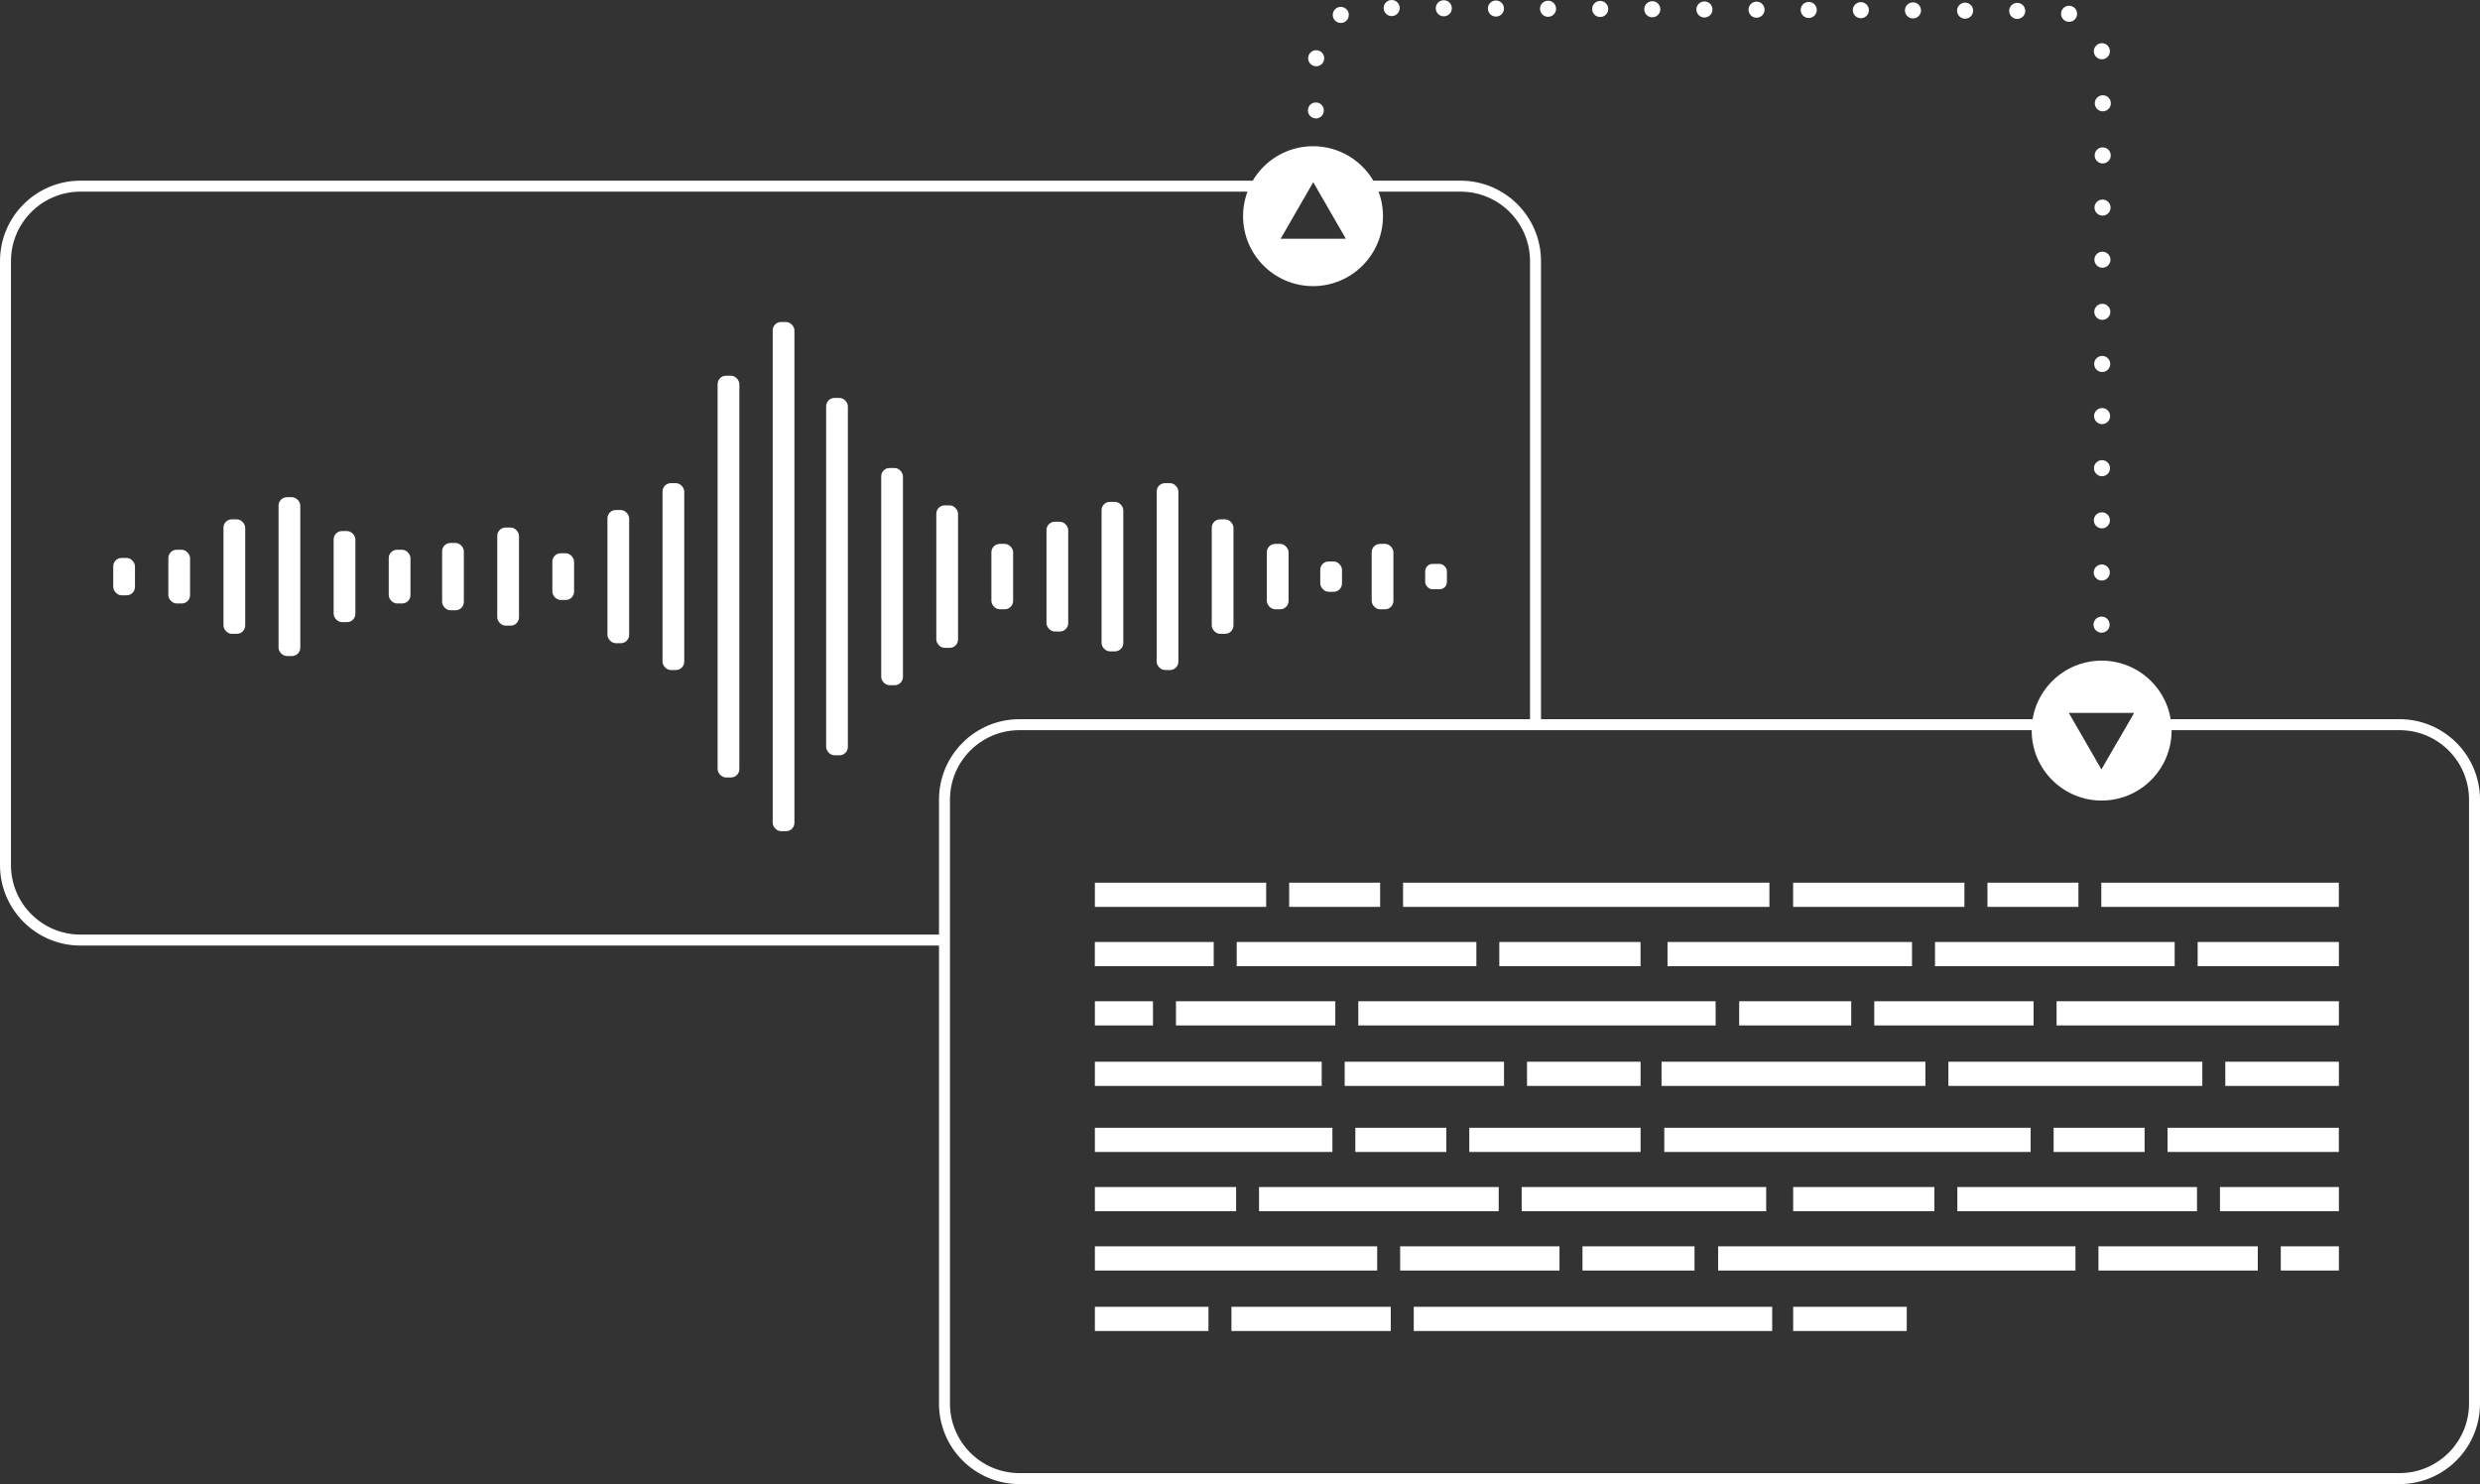 <?xml version="1.0" encoding="UTF-8"?><svg id="Layer_2" xmlns="http://www.w3.org/2000/svg" viewBox="0 0 452 270.5"><rect x="0" y="0" width="452" height="270.5" fill="#333333" stroke="none"/><defs><style>.cls-1{fill:#fff;}.cls-2{fill:none;stroke:#fff;stroke-miterlimit:10;stroke-width:2px;}</style></defs><g id="Layer_6"><g id="ASR"><rect class="cls-1" x="255.72" y="160.88" width="66.77" height="4.41" transform="translate(578.21 326.17) rotate(180)"/><rect class="cls-1" x="234.95" y="160.88" width="16.58" height="4.41" transform="translate(486.49 326.17) rotate(180)"/><rect class="cls-1" x="199.55" y="160.88" width="31.22" height="4.41" transform="translate(430.32 326.17) rotate(180)"/><rect class="cls-1" x="273.27" y="171.68" width="25.74" height="4.41" transform="translate(572.27 347.78) rotate(180)"/><rect class="cls-1" x="225.4" y="171.68" width="43.68" height="4.41" transform="translate(494.48 347.78) rotate(180)"/><rect class="cls-1" x="199.55" y="171.68" width="21.67" height="4.41" transform="translate(420.76 347.78) rotate(180)"/><rect class="cls-1" x="247.55" y="182.49" width="65.13" height="4.41" transform="translate(560.24 369.39) rotate(180)"/><rect class="cls-1" x="214.32" y="182.49" width="29.04" height="4.41" transform="translate(457.69 369.39) rotate(180)"/><rect class="cls-1" x="199.55" y="182.49" width="10.59" height="4.41" transform="translate(409.69 369.39) rotate(180)"/><rect class="cls-1" x="278.3" y="193.51" width="20.7" height="4.41" transform="translate(577.31 391.43) rotate(180)"/><rect class="cls-1" x="245.07" y="193.51" width="29.04" height="4.41" transform="translate(519.19 391.43) rotate(180)"/><rect class="cls-1" x="199.55" y="193.51" width="41.34" height="4.41" transform="translate(440.44 391.43) rotate(180)"/><rect class="cls-1" x="382.99" y="160.88" width="43.29" height="4.41" transform="translate(809.26 326.17) rotate(180)"/><rect class="cls-1" x="362.22" y="160.88" width="16.58" height="4.41" transform="translate(741.03 326.17) rotate(180)"/><rect class="cls-1" x="326.82" y="160.88" width="31.22" height="4.41" transform="translate(684.85 326.17) rotate(180)"/><rect class="cls-1" x="400.53" y="171.68" width="25.74" height="4.41" transform="translate(826.81 347.78) rotate(180)"/><rect class="cls-1" x="352.67" y="171.68" width="43.68" height="4.41" transform="translate(749.02 347.78) rotate(180)"/><rect class="cls-1" x="303.92" y="171.68" width="44.56" height="4.41" transform="translate(652.4 347.78) rotate(180)"/><rect class="cls-1" x="374.82" y="182.49" width="51.45" height="4.41" transform="translate(801.1 369.39) rotate(180)"/><rect class="cls-1" x="341.59" y="182.49" width="29.04" height="4.41" transform="translate(712.23 369.39) rotate(180)"/><rect class="cls-1" x="316.99" y="182.49" width="20.42" height="4.41" transform="translate(654.39 369.39) rotate(180)"/><rect class="cls-1" x="405.57" y="193.51" width="20.7" height="4.41" transform="translate(831.85 391.43) rotate(180)"/><rect class="cls-1" x="355.1" y="193.51" width="46.28" height="4.41" transform="translate(756.49 391.43) rotate(180)"/><rect class="cls-1" x="302.83" y="193.51" width="48.09" height="4.41" transform="translate(653.75 391.43) rotate(180)"/><rect class="cls-1" x="303.33" y="205.55" width="66.77" height="4.41"/><rect class="cls-1" x="374.29" y="205.55" width="16.58" height="4.41"/><rect class="cls-1" x="395.05" y="205.55" width="31.22" height="4.41"/><rect class="cls-1" x="326.82" y="216.35" width="25.74" height="4.41"/><rect class="cls-1" x="356.74" y="216.35" width="43.68" height="4.41"/><rect class="cls-1" x="404.61" y="216.35" width="21.67" height="4.41"/><rect class="cls-1" x="313.14" y="227.16" width="65.13" height="4.41"/><rect class="cls-1" x="382.46" y="227.16" width="29.04" height="4.41"/><rect class="cls-1" x="415.69" y="227.16" width="10.59" height="4.41"/><rect class="cls-1" x="326.82" y="238.18" width="20.7" height="4.41"/><rect class="cls-1" x="199.55" y="205.55" width="43.29" height="4.41"/><rect class="cls-1" x="247.02" y="205.55" width="16.58" height="4.41"/><rect class="cls-1" x="267.79" y="205.55" width="31.22" height="4.41"/><rect class="cls-1" x="199.55" y="216.35" width="25.74" height="4.41"/><rect class="cls-1" x="229.47" y="216.35" width="43.68" height="4.41"/><rect class="cls-1" x="277.34" y="216.35" width="44.56" height="4.41"/><rect class="cls-1" x="199.55" y="227.16" width="51.45" height="4.41"/><rect class="cls-1" x="255.19" y="227.16" width="29.04" height="4.41"/><rect class="cls-1" x="288.42" y="227.16" width="20.42" height="4.41"/><rect class="cls-1" x="199.55" y="238.18" width="20.7" height="4.41"/><rect class="cls-1" x="224.44" y="238.18" width="29.04" height="4.41"/><rect class="cls-1" x="257.67" y="238.18" width="65.33" height="4.41"/><rect class="cls-1" x="20.64" y="101.69" width="3.96" height="6.81" rx="1.52" ry="1.52"/><rect class="cls-1" x="30.68" y="100.2" width="3.96" height="9.79" rx="1.52" ry="1.52"/><rect class="cls-1" x="40.73" y="94.66" width="3.96" height="20.86" rx="1.52" ry="1.52"/><rect class="cls-1" x="50.77" y="90.62" width="3.96" height="28.95" rx="1.52" ry="1.52"/><rect class="cls-1" x="60.81" y="96.79" width="3.96" height="16.6" rx="1.52" ry="1.52"/><rect class="cls-1" x="70.85" y="100.2" width="3.96" height="9.79" rx="1.52" ry="1.52"/><rect class="cls-1" x="80.58" y="98.96" width="3.96" height="12.27" rx="1.52" ry="1.52"/><rect class="cls-1" x="90.63" y="96.15" width="3.96" height="17.88" rx="1.52" ry="1.52"/><rect class="cls-1" x="100.67" y="100.84" width="3.96" height="8.51" rx="1.52" ry="1.52"/><rect class="cls-1" x="110.71" y="92.96" width="3.96" height="24.27" rx="1.52" ry="1.52"/><rect class="cls-1" x="120.75" y="88.06" width="3.96" height="34.06" rx="1.52" ry="1.52"/><rect class="cls-1" x="130.79" y="68.48" width="3.96" height="73.22" rx="1.52" ry="1.52"/><rect class="cls-1" x="140.83" y="58.69" width="3.96" height="92.8" rx="1.52" ry="1.52"/><rect class="cls-1" x="150.57" y="72.53" width="3.96" height="65.13" rx="1.52" ry="1.52"/><rect class="cls-1" x="160.61" y="85.3" width="3.96" height="39.59" rx="1.52" ry="1.52"/><rect class="cls-1" x="170.65" y="92.11" width="3.96" height="25.97" rx="1.52" ry="1.52"/><rect class="cls-1" x="180.69" y="99.13" width="3.96" height="11.92" rx="1.52" ry="1.52"/><rect class="cls-1" x="190.73" y="95.09" width="3.96" height="20.01" rx="1.52" ry="1.52"/><rect class="cls-1" x="200.77" y="91.47" width="3.96" height="27.25" rx="1.52" ry="1.52"/><rect class="cls-1" x="210.81" y="88.06" width="3.96" height="34.06" rx="1.52" ry="1.52"/><rect class="cls-1" x="220.85" y="94.66" width="3.96" height="20.86" rx="1.52" ry="1.52"/><rect class="cls-1" x="230.89" y="99.13" width="3.96" height="11.92" rx="1.52" ry="1.52"/><rect class="cls-1" x="250" y="99.13" width="3.96" height="11.92" rx="1.52" ry="1.52"/><rect class="cls-1" x="259.75" y="102.78" width="3.96" height="4.62" rx="1.33" ry="1.33"/><rect class="cls-1" x="240.63" y="102.33" width="3.96" height="5.53" rx="1.52" ry="1.52"/><path class="cls-2" d="M242.72,33.93h23.47c7.55,0,13.67,6.12,13.67,13.67v84.18"/><path class="cls-2" d="M172.11,171.34H14.67c-7.55,0-13.67-6.12-13.67-13.67V47.6c0-7.55,6.12-13.67,13.67-13.67h221.34"/><path class="cls-2" d="M391.22,132.08h46.11c7.55,0,13.67,6.12,13.67,13.67v110.07c0,7.55-6.12,13.67-13.67,13.67h-251.52c-7.55,0-13.67-6.12-13.67-13.67v-110.07c0-7.55,6.12-13.67,13.67-13.67h187.44"/><path class="cls-1" d="M239.84,21.58c-.1,0-.19,0-.29-.03-.09-.02-.19-.05-.27-.08-.09-.04-.17-.08-.25-.13-.04-.03-.08-.05-.12-.09-.04-.03-.07-.06-.11-.1-.07-.07-.13-.14-.18-.22-.05-.08-.1-.16-.13-.25-.04-.09-.07-.18-.08-.27-.02-.1-.03-.19-.03-.29s0-.19.03-.29c.02-.09.05-.19.08-.27.04-.09.08-.17.13-.25.05-.08.11-.15.18-.22.07-.07.14-.13.22-.18.08-.05.16-.1.25-.13.09-.04.18-.07.27-.08.05,0,.1-.02.14-.02.14-.01.29,0,.43.02.09.02.19.05.27.08.09.04.17.08.25.13.08.05.16.11.22.18.03.03.07.07.1.11.03.04.06.08.09.12.05.08.1.17.13.25.04.09.07.18.08.27.02.1.03.19.03.29s0,.19-.03.29c-.02.09-.05.19-.08.27-.04.09-.08.17-.13.25-.03.04-.06.08-.09.12-.03.04-.06.07-.1.11-.03.03-.07.07-.11.1-.04.03-.08.06-.12.09-.08.05-.16.1-.25.13-.09.04-.18.07-.27.08-.09.02-.19.03-.29.03Z"/><path class="cls-1" d="M383.06,105.81c-.81,0-1.46-.66-1.46-1.47h0c0-.81.66-1.46,1.47-1.46h0c.81,0,1.46.66,1.46,1.47h0c0,.81-.66,1.46-1.47,1.46h0ZM383.08,96.3c-.81,0-1.46-.66-1.46-1.47h0c0-.81.66-1.46,1.47-1.46h0c.81,0,1.46.66,1.46,1.47h0c0,.81-.66,1.46-1.46,1.46h0ZM383.1,86.8c-.81,0-1.46-.66-1.46-1.47h0c0-.81.66-1.46,1.47-1.46h0c.81,0,1.46.66,1.46,1.47h0c0,.81-.66,1.46-1.47,1.46h0ZM383.12,77.3c-.81,0-1.46-.66-1.46-1.47h0c0-.81.66-1.46,1.47-1.46h0c.81,0,1.46.66,1.46,1.47h0c0,.81-.66,1.46-1.47,1.46h0ZM383.14,67.8c-.81,0-1.46-.66-1.46-1.47h0c0-.81.66-1.46,1.47-1.46h0c.81,0,1.46.66,1.46,1.47h0c0,.81-.66,1.46-1.47,1.46h0ZM383.16,58.3c-.81,0-1.46-.66-1.46-1.47h0c0-.81.66-1.46,1.47-1.46h0c.81,0,1.46.66,1.46,1.47h0c0,.81-.66,1.46-1.47,1.46h0ZM383.18,48.8c-.81,0-1.46-.66-1.46-1.47h0c0-.81.66-1.46,1.47-1.46h0c.81,0,1.46.66,1.46,1.47h0c0,.81-.66,1.46-1.47,1.46h0ZM383.2,39.3c-.81,0-1.46-.66-1.46-1.47h0c0-.81.66-1.46,1.47-1.46h0c.81,0,1.46.66,1.46,1.47h0c0,.81-.66,1.46-1.47,1.46h0ZM383.23,29.79c-.81,0-1.46-.66-1.46-1.47h0c0-.81.66-1.46,1.47-1.46h0c.81,0,1.46.66,1.46,1.47h0c0,.81-.66,1.46-1.47,1.46h0ZM383.25,20.29c-.81,0-1.46-.66-1.46-1.47h0c0-.81.66-1.46,1.47-1.46h0c.81,0,1.46.66,1.46,1.47h0c0,.81-.66,1.46-1.46,1.46h0ZM239.88,12.08c-.81,0-1.46-.66-1.46-1.47h0c0-.81.66-1.46,1.47-1.46h0c.81,0,1.46.66,1.46,1.47h0c0,.81-.66,1.46-1.46,1.46h0ZM381.65,9.63c-.16-.79.35-1.57,1.15-1.73h0c.79-.16,1.57.35,1.72,1.15h0c.16.79-.35,1.57-1.15,1.73h0c-.1.02-.2.03-.29.03h0c-.68,0-1.29-.48-1.43-1.18ZM243.11,3.47c-.41-.7-.18-1.6.51-2.01h0c.7-.41,1.59-.18,2.01.51h0c.41.69.18,1.59-.51,2.01h0c-.23.14-.49.21-.75.21h0c-.5,0-.99-.26-1.26-.72ZM376.63,3.9c-.76-.26-1.17-1.1-.91-1.86h0c.26-.77,1.1-1.17,1.86-.91h0c.77.26,1.17,1.1.91,1.86h0c-.21.61-.78.99-1.38.99h0c-.16,0-.32-.03-.48-.08ZM367.65,3.45c-.81,0-1.46-.66-1.46-1.47h0c0-.81.66-1.46,1.47-1.46h0c.81,0,1.46.66,1.46,1.47h0c0,.81-.66,1.46-1.47,1.46h0ZM358.15,3.41c-.81,0-1.46-.66-1.46-1.47h0c0-.81.66-1.46,1.47-1.46h0c.81,0,1.46.66,1.46,1.47h0c0,.81-.66,1.46-1.47,1.46h0ZM348.65,3.36c-.81,0-1.46-.66-1.46-1.47h0c0-.81.66-1.46,1.47-1.46h0c.81,0,1.46.66,1.46,1.47h0c0,.81-.66,1.46-1.46,1.46h0ZM339.15,3.32c-.81,0-1.46-.66-1.46-1.47h0c0-.81.66-1.46,1.47-1.46h0c.81,0,1.46.66,1.46,1.47h0c0,.81-.66,1.46-1.46,1.46h0ZM329.65,3.28c-.81,0-1.46-.66-1.46-1.47h0c0-.81.66-1.46,1.47-1.46h0c.81,0,1.46.66,1.46,1.47h0c0,.81-.66,1.46-1.47,1.46h0ZM320.14,3.23c-.81,0-1.46-.66-1.46-1.47h0c0-.81.66-1.46,1.47-1.46h0c.81,0,1.46.66,1.46,1.47h0c0,.81-.66,1.46-1.47,1.46h0ZM310.64,3.19c-.81,0-1.46-.66-1.46-1.47h0c0-.81.66-1.46,1.47-1.46h0c.81,0,1.46.66,1.46,1.47h0c0,.81-.66,1.46-1.46,1.46h0ZM301.14,3.15c-.81,0-1.46-.66-1.46-1.47h0c0-.81.66-1.46,1.47-1.46h0c.81,0,1.46.66,1.46,1.47h0c0,.81-.66,1.46-1.46,1.46h0ZM291.64,3.1c-.81,0-1.46-.66-1.46-1.47h0c0-.81.66-1.46,1.47-1.46h0c.81,0,1.46.66,1.46,1.47h0c0,.81-.66,1.46-1.47,1.46h0ZM282.14,3.06c-.81,0-1.46-.66-1.46-1.47h0c0-.81.66-1.46,1.47-1.46h0c.81,0,1.46.66,1.46,1.47h0c0,.81-.66,1.46-1.47,1.46h0ZM272.64,3.02c-.81,0-1.46-.66-1.46-1.47h0c0-.81.66-1.46,1.47-1.46h0c.81,0,1.46.66,1.46,1.47h0c0,.81-.66,1.46-1.47,1.46h0ZM263.14,2.97c-.81,0-1.46-.66-1.46-1.47h0c0-.81.66-1.46,1.47-1.46h0c.81,0,1.46.66,1.46,1.47h0c0,.81-.66,1.46-1.46,1.46h0ZM253.64,2.93c-.81,0-1.46-.66-1.46-1.47h0c0-.81.66-1.46,1.47-1.46h0c.81,0,1.46.66,1.46,1.47h0c0,.81-.66,1.46-1.46,1.46h0Z"/><path class="cls-1" d="M383.04,115.32c-.39,0-.76-.16-1.04-.43-.03-.03-.07-.07-.1-.11-.03-.04-.06-.07-.09-.12-.05-.08-.1-.16-.14-.25-.04-.09-.06-.18-.08-.27-.02-.09-.03-.19-.03-.29s0-.19.03-.29c.02-.09.05-.19.08-.27.04-.09.08-.17.14-.25.03-.04.05-.08.09-.12.03-.04.06-.07.1-.11.03-.03.07-.07.11-.1.04-.03.07-.06.12-.09.08-.05.16-.1.25-.13.09-.04.18-.06.27-.08.19-.04.38-.04.57,0,.09.02.19.05.27.08.09.04.17.08.25.13.04.03.08.06.12.09.04.03.07.06.11.1.27.27.43.65.43,1.04,0,.1-.01.19-.03.29-.02.09-.05.19-.08.27-.04.09-.08.17-.13.25-.05.08-.11.16-.18.22-.07.07-.14.13-.22.18-.08.05-.16.1-.25.14-.09.04-.18.06-.27.08-.05,0-.09.02-.14.02-.05,0-.1,0-.14,0Z"/><path class="cls-1" d="M239.31,26.65c-7.04,0-12.75,5.71-12.75,12.75s5.71,12.75,12.75,12.75,12.75-5.71,12.75-12.75-5.71-12.75-12.75-12.75ZM239.36,43.51h-5.95l2.97-5.15,2.97-5.15,2.97,5.15,2.97,5.15h-5.95Z"/><path class="cls-1" d="M383.04,120.41c-7.04,0-12.75,5.71-12.75,12.75s5.71,12.75,12.75,12.75,12.75-5.71,12.75-12.75-5.71-12.75-12.75-12.75ZM385.97,135.09l-2.97,5.15-2.97-5.15-2.97-5.15h11.9l-2.97,5.15Z"/></g></g></svg>